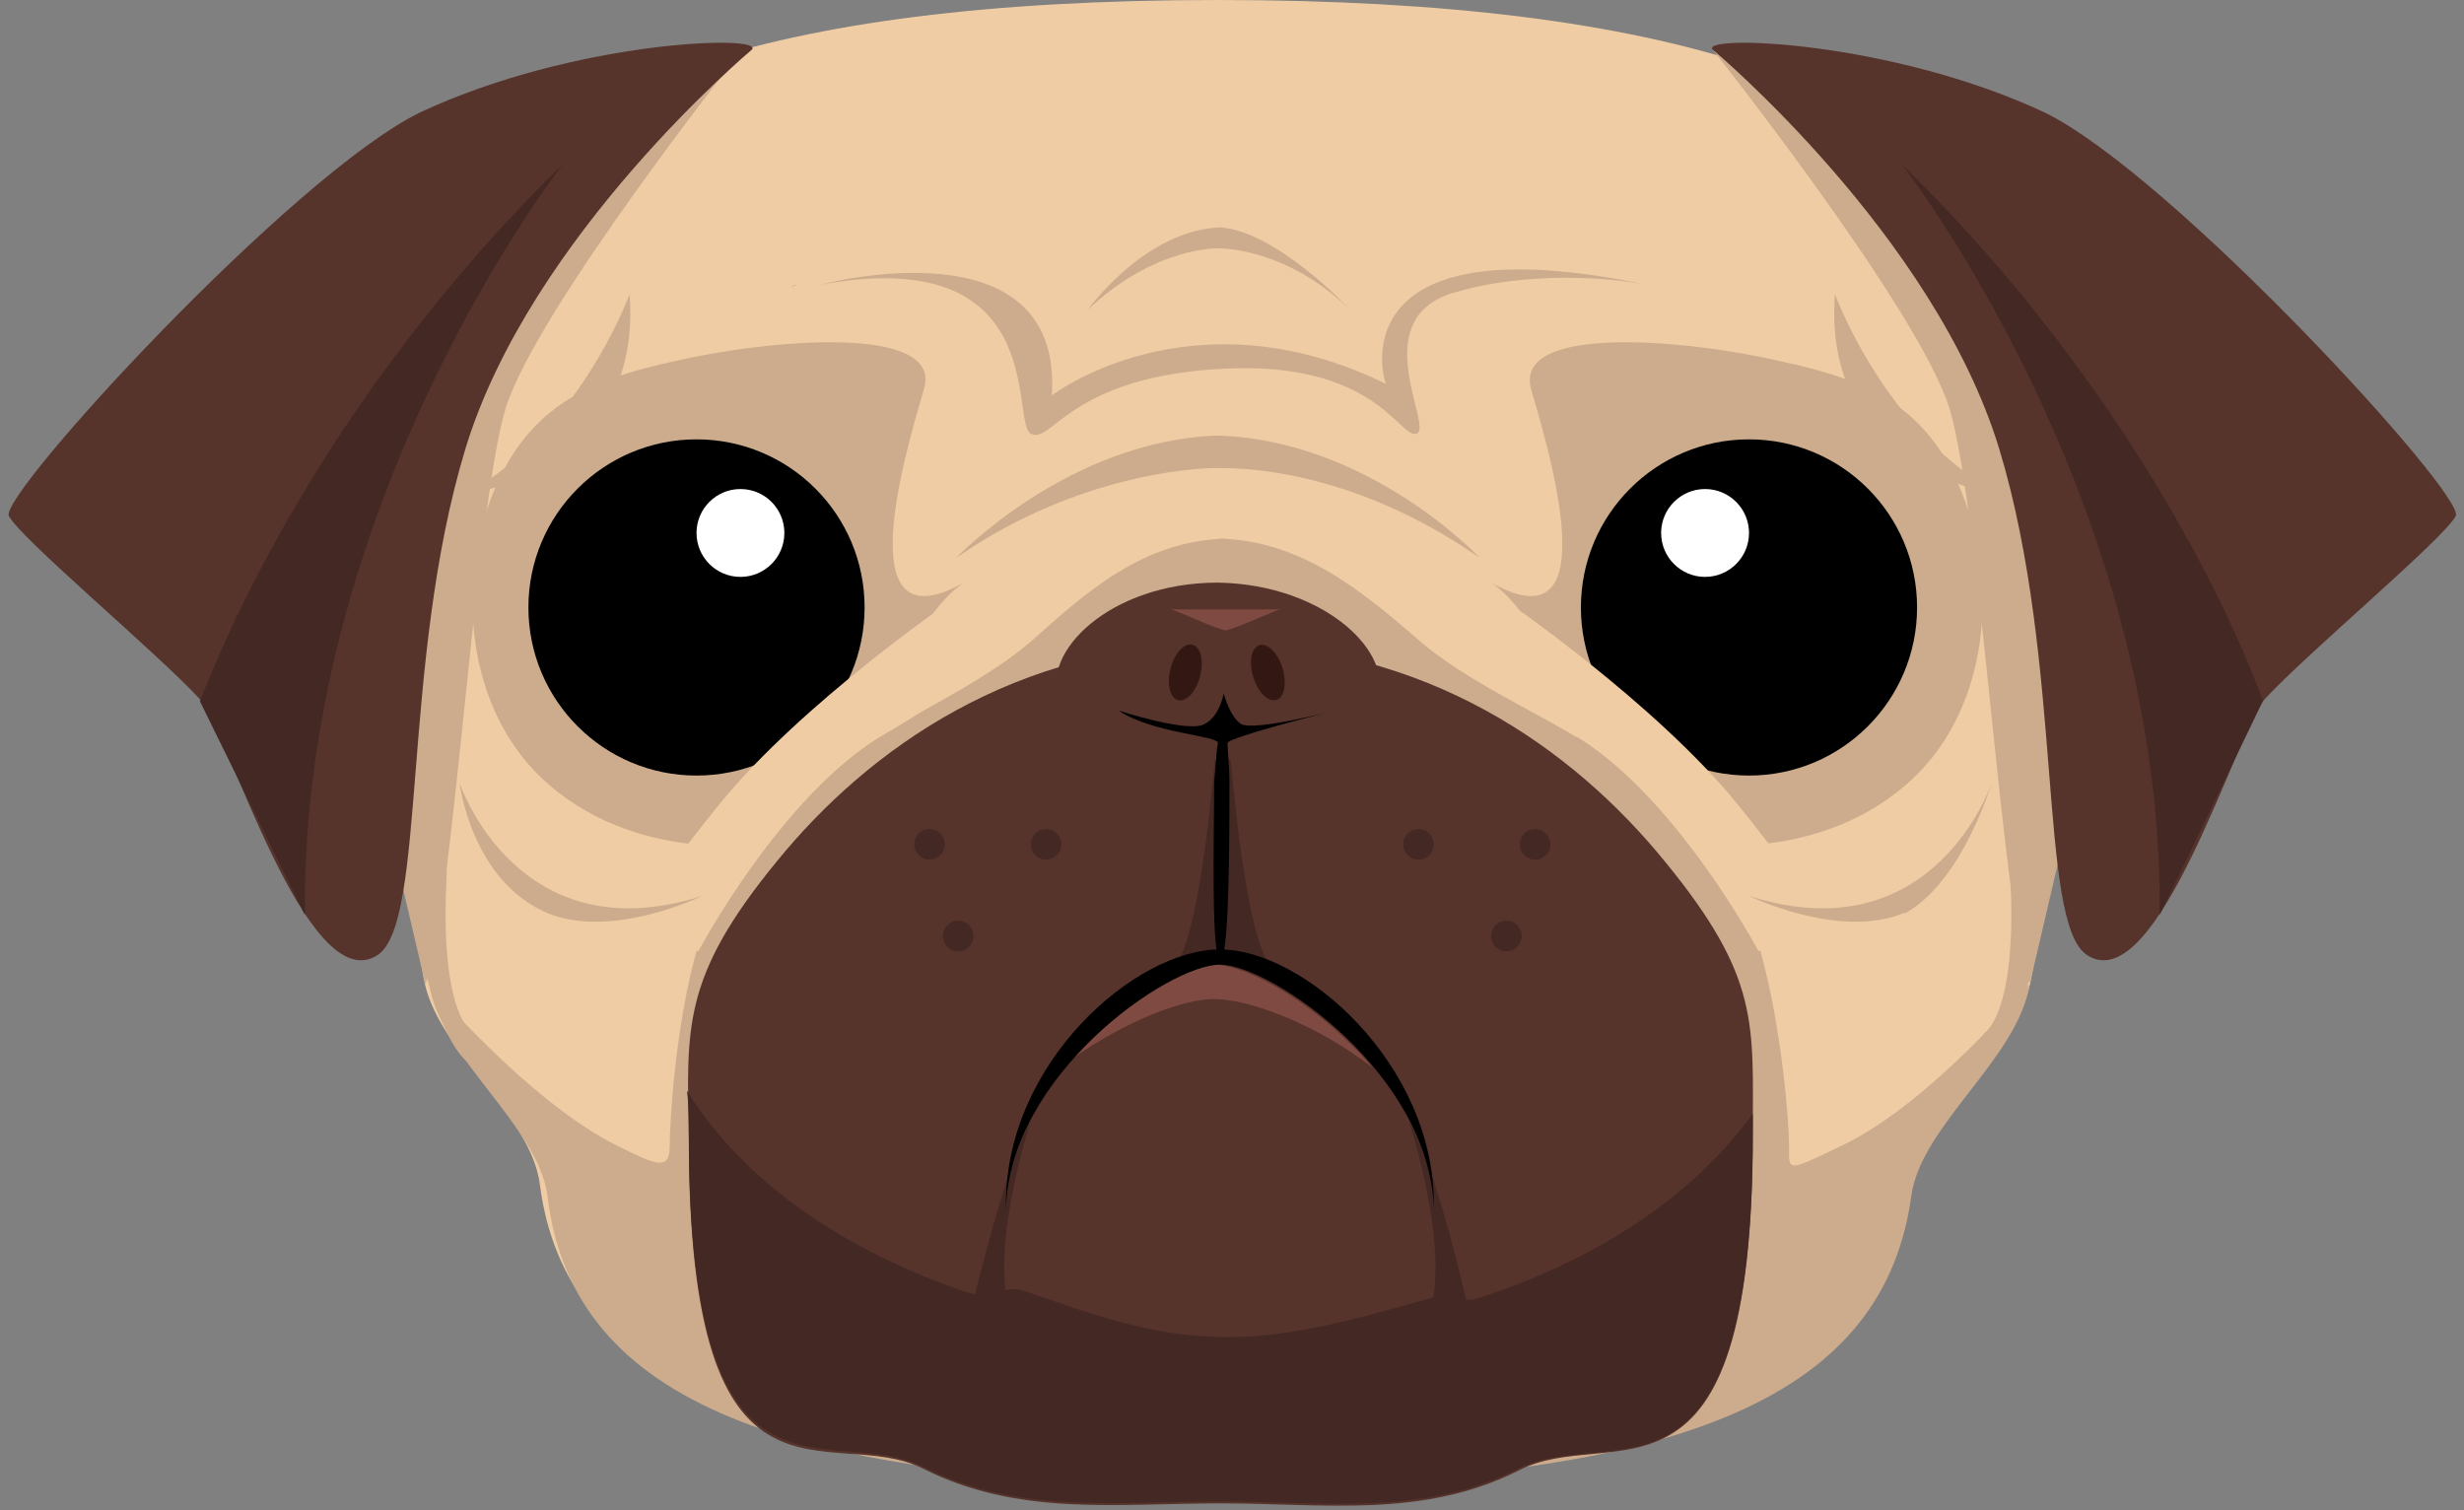 <?xml version="1.0" encoding="UTF-8"?> <svg xmlns="http://www.w3.org/2000/svg" width="93" height="57" viewBox="0 0 93 57" fill="none"><rect x="0" y="0" width="93" height="57" fill="#808080" stroke="none"/> <path d="M15.401 17.736C15.545 14.563 15.113 11.752 16.555 9.372C20.015 3.461 28.667 -0 45.97 -0V0.505H46.33H45.97V-0C63.273 -0 72.357 3.461 75.818 9.444C77.188 11.896 77.043 14.635 77.26 17.808C77.404 20.331 78.557 22.999 78.053 25.882C77.476 29.631 77.26 33.38 76.683 36.841C76.25 39.653 72.357 42.032 71.997 44.7C70.987 52.053 63.345 55.442 46.042 55.442V56.019H46.475H45.97V55.442C28.667 55.442 21.313 52.053 20.376 44.7C20.015 41.96 16.41 39.653 15.978 36.841C15.401 33.38 15.185 29.631 14.608 25.882C14.103 22.999 15.257 20.259 15.401 17.736V17.736Z" fill="#EFCCA3"></path> <path d="M46.258 20.331C43.158 20.403 40.995 22.35 38.976 24.152C36.597 26.243 32.56 27.685 30.902 29.487C29.243 31.29 27.081 33.092 26.288 35.904C25.494 38.716 25.278 42.32 25.278 43.258C25.278 44.195 24.773 43.979 23.331 43.258C19.943 41.599 16.194 37.13 16.194 37.13C16.627 39.941 20.303 42.465 20.664 45.132C21.529 52.486 28.667 56.019 46.33 56.019H46.402H45.97" fill="#CCAC8D"></path> <path d="M34.867 14.707C34.218 16.942 31.911 24.513 36.381 21.989C36.381 21.989 34.506 23.071 33.353 27.18C32.127 31.29 29.171 31.794 29.171 31.794C29.171 31.794 24.341 32.732 20.736 29.631C17.708 27.036 17.203 22.422 18.501 18.889C19.799 15.428 22.106 14.347 25.494 13.626C28.883 12.833 35.66 12.184 34.867 14.707V14.707Z" fill="#CCAC8D"></path> <path d="M26.288 29.271C22.784 29.271 19.944 26.43 19.944 22.926C19.944 19.422 22.784 16.582 26.288 16.582C29.792 16.582 32.633 19.422 32.633 22.926C32.633 26.43 29.792 29.271 26.288 29.271Z" fill="black"></path> <path d="M27.947 21.773C27.031 21.773 26.289 21.031 26.289 20.115C26.289 19.199 27.031 18.457 27.947 18.457C28.863 18.457 29.605 19.199 29.605 20.115C29.605 21.031 28.863 21.773 27.947 21.773Z" fill="white"></path> <path d="M35.948 22.638C35.948 22.638 30.252 26.531 27.152 30.352C24.052 34.174 24.124 34.895 24.124 34.895L26.359 35.904C26.359 35.904 29.531 29.92 33.424 27.685C37.39 25.45 37.822 23.575 37.822 23.575L35.948 22.638V22.638Z" fill="#EFCCA3"></path> <path d="M46.042 20.331C49.143 20.403 51.45 22.35 53.541 24.152C55.92 26.243 60.101 27.685 61.76 29.487C63.418 31.29 65.653 33.092 66.446 35.904C67.239 38.716 67.527 42.32 67.527 43.258C67.527 44.195 67.383 44.267 69.474 43.258C72.862 41.672 76.611 37.13 76.611 37.13C76.179 39.941 72.502 42.465 72.141 45.132C71.132 52.486 63.995 56.019 46.331 56.019H45.97" fill="#CCAC8D"></path> <path d="M29.315 32.516C32.776 28.262 38.328 24.297 46.042 24.297H46.114C53.828 24.297 59.38 28.262 62.84 32.516C66.445 36.913 66.157 38.644 66.157 42.825C66.157 57.965 60.822 53.64 57.289 55.514C53.684 57.317 49.935 56.74 46.114 56.74H46.042C42.149 56.74 38.472 57.245 34.867 55.442C31.334 53.64 25.999 58.11 25.999 42.969C25.927 38.788 25.711 36.913 29.315 32.516V32.516Z" fill="#56332B"></path> <path d="M46.402 28.045C46.402 28.045 46.907 35.039 47.916 36.408L46.041 35.976L46.402 28.045Z" fill="#442823"></path> <path d="M45.899 28.045C45.899 28.045 45.395 35.039 44.385 36.408L46.26 35.976L45.899 28.045Z" fill="#442823"></path> <path d="M51.954 26.387C52.675 24.729 50.08 22.061 45.97 21.989C41.861 21.989 39.265 24.657 39.986 26.387C40.707 28.117 43.303 28.622 45.97 28.694C48.566 28.622 51.233 28.117 51.954 26.387V26.387Z" fill="#56332B"></path> <path d="M45.971 28.045C45.971 27.757 43.52 27.685 42.222 26.82C42.222 26.82 44.89 27.685 45.467 27.324C46.043 27.036 46.188 26.171 46.188 26.171C46.188 26.171 46.404 27.036 46.836 27.324C47.341 27.613 50.369 26.82 50.369 26.82C50.369 26.82 46.332 27.829 46.332 28.045C46.332 28.262 46.404 28.983 46.404 29.487C46.404 31.29 46.404 35.76 46.115 36.12C45.683 36.769 45.827 31.29 45.827 29.487C45.899 28.91 45.899 28.334 45.971 28.045V28.045Z" fill="black"></path> <path d="M45.827 37.706C44.601 37.706 42.438 38.571 40.491 39.941C42.366 37.85 44.601 36.408 45.827 36.408C47.124 36.408 49.864 37.995 51.81 40.302C49.792 38.715 47.196 37.706 45.827 37.706Z" fill="#7F4A41"></path> <path d="M46.33 50.467C49.069 50.467 51.737 49.602 54.188 48.953C54.693 48.809 55.198 49.17 55.702 49.026C60.244 47.584 63.921 45.132 66.156 42.032V42.753C66.156 57.893 60.821 53.64 57.288 55.442C53.684 57.245 49.935 56.668 46.114 56.668H46.041C42.148 56.668 38.471 57.172 34.867 55.37C31.334 53.568 25.999 57.965 25.999 42.825C25.999 42.248 25.999 41.672 25.927 41.167C28.017 44.556 31.838 47.223 36.597 48.809C37.029 48.953 38.039 48.593 38.471 48.665C41.067 49.53 43.374 50.467 46.33 50.467V50.467Z" fill="#442823"></path> <path d="M53.179 42.32C53.179 42.32 54.981 47.727 53.756 50.107L55.414 49.386C55.414 49.386 54.188 43.906 53.179 42.32V42.32ZM38.904 42.32C38.904 42.32 37.102 47.727 38.327 50.107L36.669 49.386C36.669 49.386 37.967 43.906 38.904 42.32Z" fill="#442823"></path> <path d="M57.794 14.707C58.443 16.942 60.75 24.513 56.28 21.989C56.28 21.989 58.154 23.071 59.308 27.18C60.462 31.29 63.489 31.794 63.489 31.794C63.489 31.794 68.32 32.732 71.925 29.631C74.953 27.036 75.457 22.422 74.16 18.889C72.862 15.356 70.555 14.347 67.166 13.626C63.778 12.833 57.073 12.184 57.794 14.707V14.707Z" fill="#CCAC8D"></path> <path d="M46.042 36.409C44.096 36.409 38.04 40.59 37.968 45.709V45.421C37.968 40.086 42.87 35.832 46.042 35.832C49.215 35.832 54.117 40.158 54.117 45.421V45.709C54.045 40.59 47.989 36.409 46.042 36.409Z" fill="black"></path> <path d="M44.468 26.426C44.159 26.347 44.03 25.813 44.179 25.235C44.328 24.657 44.7 24.252 45.008 24.332C45.316 24.412 45.446 24.945 45.296 25.523C45.147 26.102 44.776 26.506 44.468 26.426Z" fill="#331712"></path> <path d="M48.174 26.416C47.87 26.51 47.48 26.124 47.303 25.554C47.126 24.983 47.229 24.444 47.533 24.35C47.837 24.256 48.227 24.642 48.404 25.212C48.581 25.782 48.478 26.321 48.174 26.416Z" fill="#331712"></path> <path d="M66.013 29.271C62.509 29.271 59.669 26.43 59.669 22.926C59.669 19.422 62.509 16.582 66.013 16.582C69.517 16.582 72.357 19.422 72.357 22.926C72.357 26.43 69.517 29.271 66.013 29.271Z" fill="black"></path> <path d="M64.356 21.773C63.44 21.773 62.697 21.031 62.697 20.115C62.697 19.199 63.44 18.457 64.356 18.457C65.271 18.457 66.014 19.199 66.014 20.115C66.014 21.031 65.271 21.773 64.356 21.773Z" fill="white"></path> <path d="M44.168 22.999C44.168 22.927 45.826 23.72 46.259 23.792C46.691 23.72 48.35 22.927 48.35 22.999H44.168Z" fill="#7F4A41"></path> <path d="M56.785 22.638C56.785 22.638 62.481 26.531 65.581 30.352C68.681 34.174 68.609 34.895 68.609 34.895L66.374 35.904C66.374 35.904 63.202 29.92 59.309 27.685C55.416 25.45 54.911 23.575 54.911 23.575L56.785 22.638Z" fill="#EFCCA3"></path> <path d="M69.257 11.103C69.257 11.103 71.204 16.438 75.529 18.673C75.529 18.673 68.752 17.88 69.257 11.103ZM23.764 11.103C23.764 11.103 21.818 16.438 17.492 18.673C17.492 18.673 24.269 17.88 23.764 11.103ZM36.093 21.052C36.093 21.052 40.346 16.582 46.042 16.438H45.97H45.898C51.665 16.582 55.847 21.052 55.847 21.052C50.872 17.591 46.619 17.664 45.898 17.664C45.97 17.664 41.067 17.591 36.093 21.052V21.052ZM41.067 11.68C41.067 11.68 43.23 8.652 46.114 8.579H45.97C48.133 8.652 50.944 11.68 50.944 11.68C48.493 9.3 45.97 9.373 45.97 9.373C45.97 9.373 43.591 9.3 41.067 11.68ZM66.013 33.813C66.013 33.813 69.401 35.471 71.852 34.462H71.924C74.087 33.236 75.169 29.559 75.169 29.559C75.169 29.559 73.006 36.048 66.013 33.813V33.813ZM26.504 33.813C26.504 33.813 23.115 35.471 20.664 34.462C17.78 33.236 17.348 29.559 17.348 29.559C17.348 29.559 19.511 36.048 26.504 33.813V33.813Z" fill="#CCAC8D"></path> <path d="M62.121 10.742C60.246 10.382 57.146 10.31 54.695 11.103C51.595 12.184 54.118 16.149 53.469 16.366C52.82 16.582 51.955 13.626 46.187 13.915C40.348 14.203 39.699 16.798 38.906 16.366C38.113 15.933 39.699 9.156 30.975 10.742C30.975 10.742 40.131 8.291 39.699 14.924C39.699 14.924 44.962 10.886 52.316 14.491C52.243 14.491 50.369 8.291 62.121 10.742V10.742ZM30.182 10.742C30.038 10.742 29.966 10.814 29.894 10.814C29.822 10.814 29.966 10.742 30.182 10.742ZM64.644 1.874C64.644 1.874 72.43 11.68 73.584 15.428C74.737 19.25 75.603 34.895 76.612 37.13L80.217 21.701L73.584 5.623L64.644 1.874V1.874ZM28.019 1.874C28.019 1.874 20.233 11.68 19.079 15.428C17.926 19.25 17.061 34.895 16.051 37.13L12.446 21.701L19.079 5.623L28.019 1.874V1.874Z" fill="#CCAC8D"></path> <path d="M28.379 1.874C28.379 1.874 20.016 8.868 17.565 16.942C15.114 25.017 16.123 34.822 14.248 36.048C11.581 37.778 8.553 27.468 7.543 26.387C5.957 24.657 0.694 20.259 0.334 19.466C-0.027 18.673 11.004 6.633 15.835 4.253C21.674 1.514 28.884 1.297 28.379 1.874V1.874Z" fill="#56332B"></path> <path d="M21.24 6.2C21.24 6.2 11.363 18.817 11.507 34.534L7.542 26.459C7.614 26.459 11.075 16.149 21.24 6.2V6.2Z" fill="#442823"></path> <path d="M64.643 1.874C64.643 1.874 73.006 8.868 75.458 16.942C77.909 25.017 76.9 34.822 78.774 36.048C81.442 37.778 84.47 27.468 85.479 26.387C87.065 24.657 92.328 20.259 92.689 19.466C93.049 18.673 82.018 6.633 77.188 4.253C71.348 1.514 64.138 1.297 64.643 1.874V1.874Z" fill="#56332B"></path> <path d="M71.782 6.2C71.782 6.2 81.659 18.817 81.515 34.534L85.408 26.459C85.408 26.459 81.948 16.149 71.782 6.2Z" fill="#442823"></path> <path d="M77.115 34.823C77.115 34.823 76.394 38.716 75.241 39.941C74.087 41.167 74.88 39.004 74.88 39.004C74.88 39.004 76.106 38.355 75.89 33.381C75.673 28.406 77.115 34.823 77.115 34.823V34.823ZM15.617 34.823C15.617 34.823 16.338 38.716 17.492 39.941C18.645 41.167 17.852 39.004 17.852 39.004C17.852 39.004 16.627 38.355 16.843 33.381C17.059 28.406 15.617 34.823 15.617 34.823V34.823Z" fill="#CCAC8D"></path> <path d="M53.54 32.443C53.222 32.443 52.964 32.185 52.964 31.867C52.964 31.548 53.222 31.29 53.54 31.29C53.859 31.29 54.117 31.548 54.117 31.867C54.117 32.185 53.859 32.443 53.54 32.443Z" fill="#442823"></path> <path d="M56.857 35.904C56.538 35.904 56.28 35.646 56.28 35.327C56.28 35.009 56.538 34.751 56.857 34.751C57.175 34.751 57.434 35.009 57.434 35.327C57.434 35.646 57.175 35.904 56.857 35.904Z" fill="#442823"></path> <path d="M57.939 32.443C57.62 32.443 57.362 32.185 57.362 31.867C57.362 31.548 57.62 31.29 57.939 31.29C58.257 31.29 58.516 31.548 58.516 31.867C58.516 32.185 58.257 32.443 57.939 32.443Z" fill="#442823"></path> <path d="M39.482 32.443C39.163 32.443 38.905 32.185 38.905 31.867C38.905 31.548 39.163 31.29 39.482 31.29C39.8 31.29 40.059 31.548 40.059 31.867C40.059 32.185 39.8 32.443 39.482 32.443Z" fill="#442823"></path> <path d="M36.165 35.904C35.847 35.904 35.589 35.646 35.589 35.327C35.589 35.009 35.847 34.751 36.165 34.751C36.484 34.751 36.742 35.009 36.742 35.327C36.742 35.646 36.484 35.904 36.165 35.904Z" fill="#442823"></path> <path d="M35.083 32.443C34.765 32.443 34.507 32.185 34.507 31.867C34.507 31.548 34.765 31.29 35.083 31.29C35.402 31.29 35.66 31.548 35.66 31.867C35.66 32.185 35.402 32.443 35.083 32.443Z" fill="#442823"></path> </svg> 